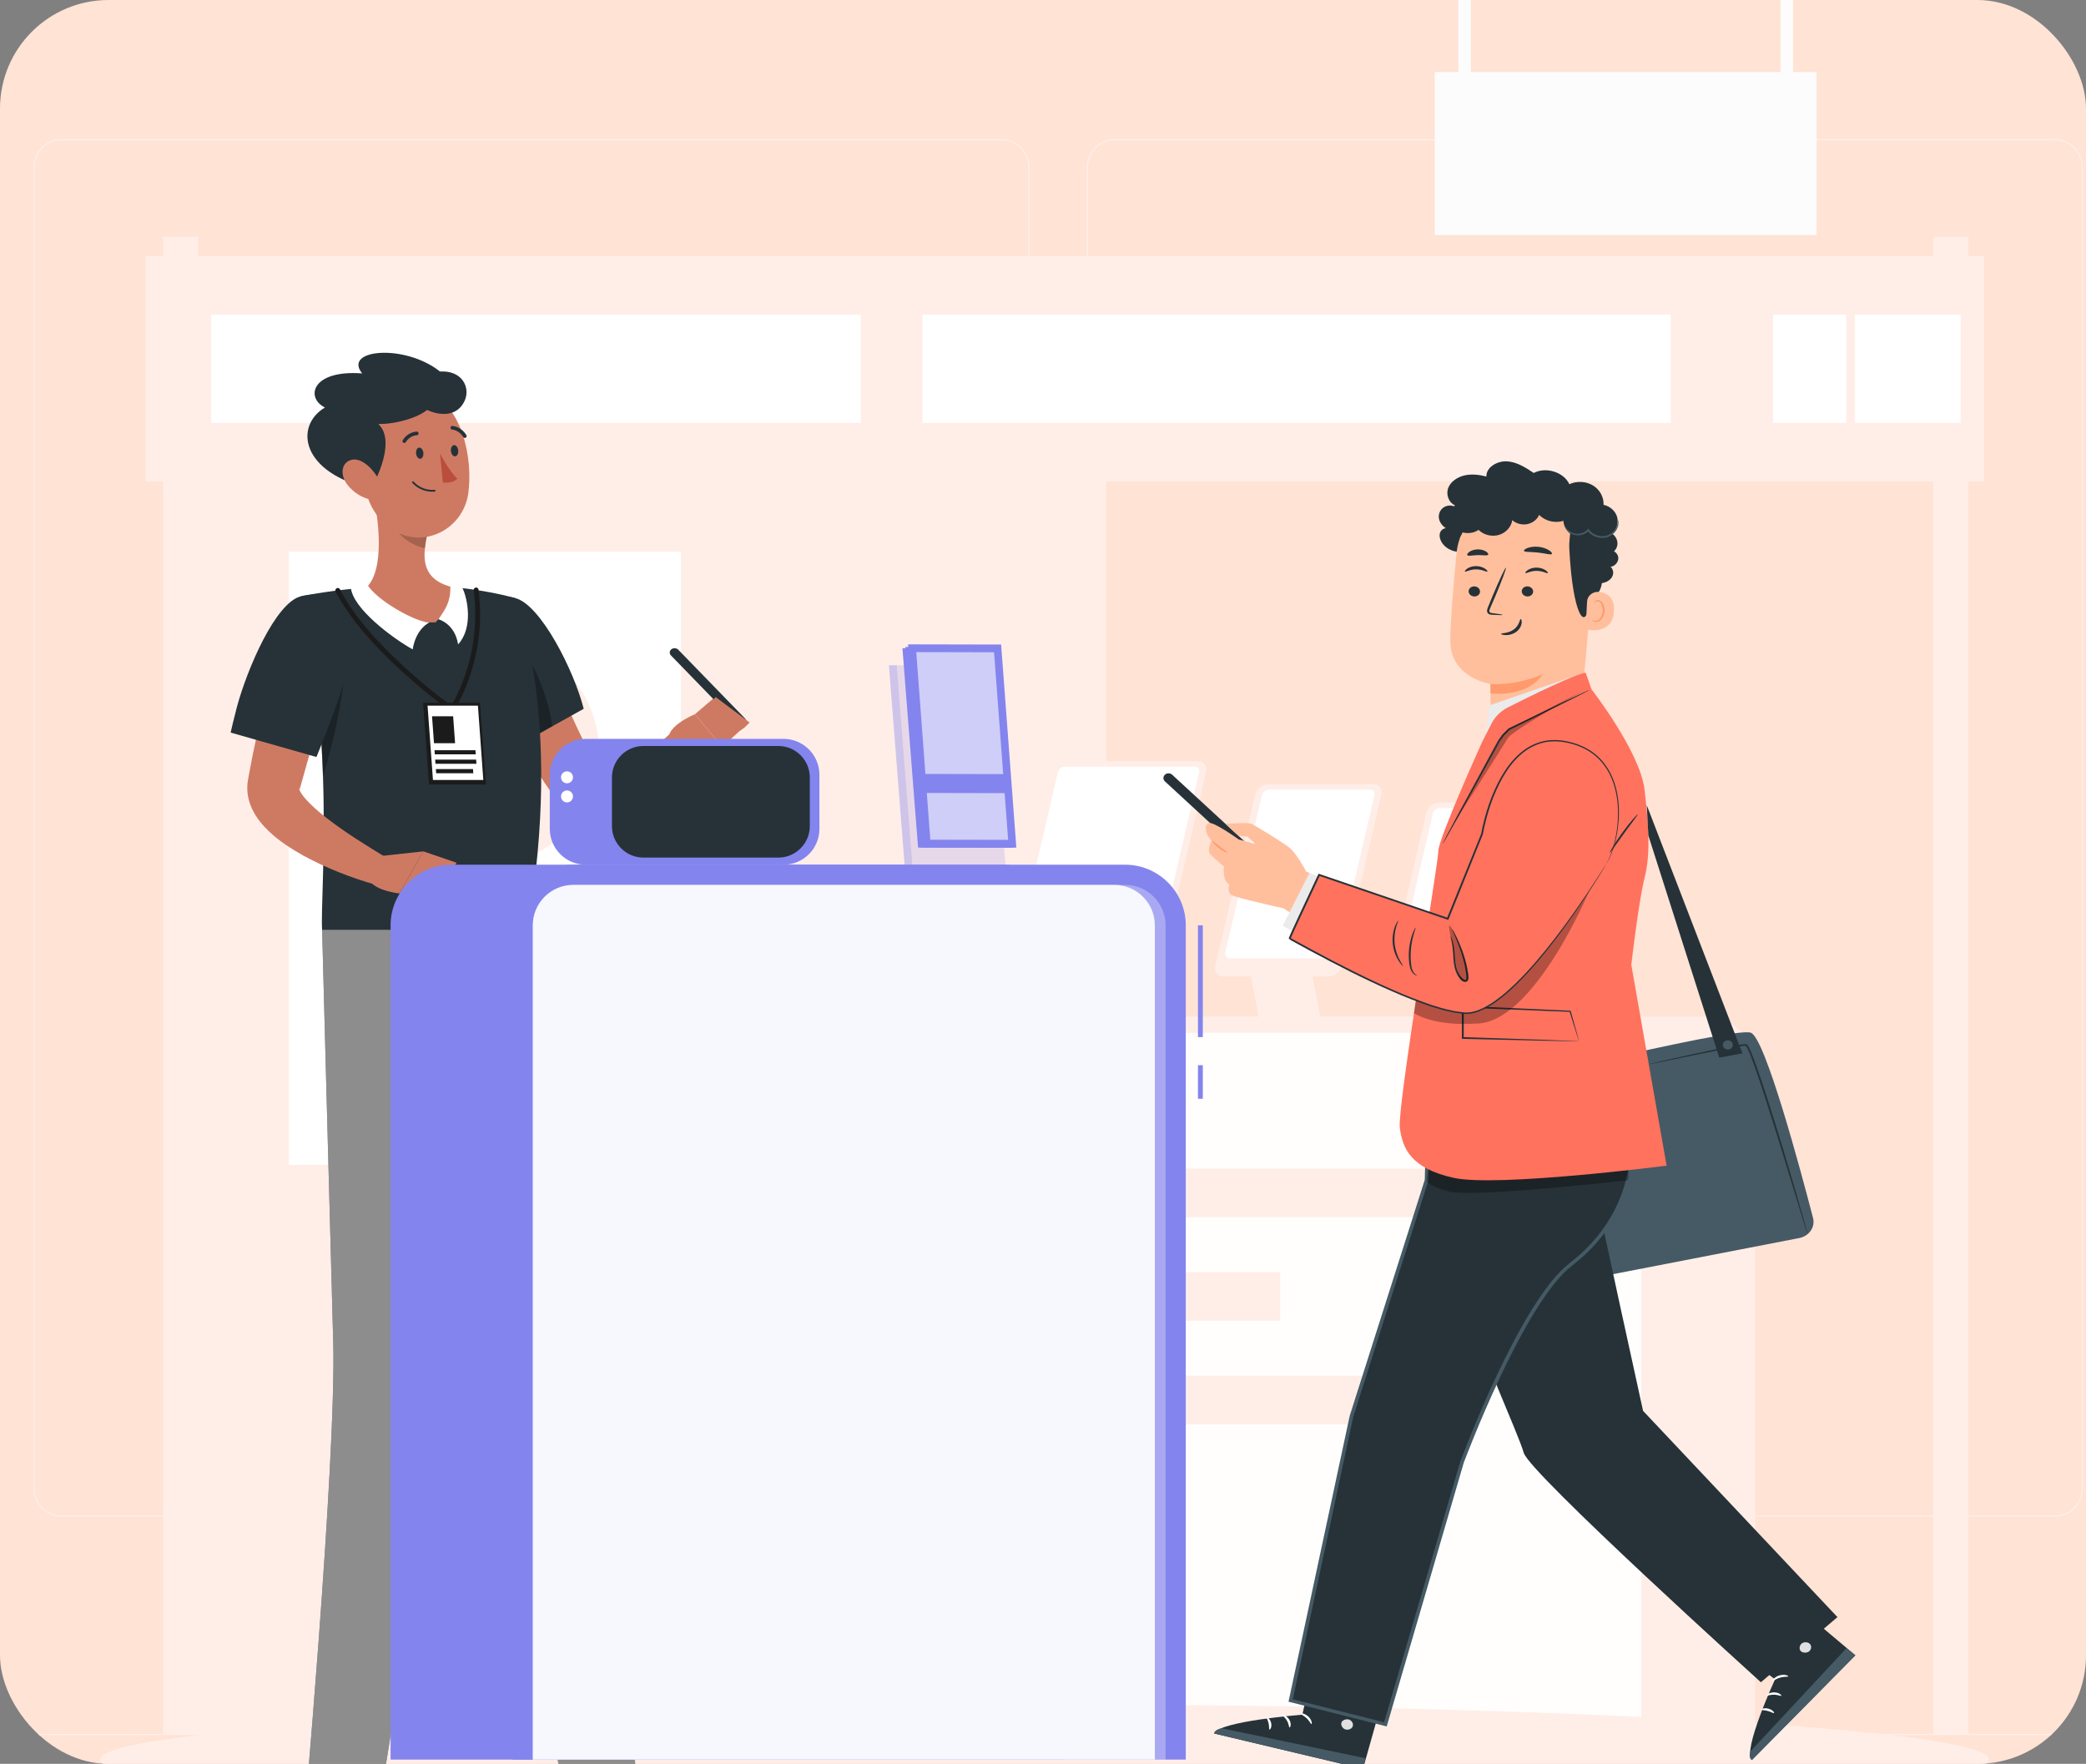 <svg width="615" height="520" viewBox="0 0 615 520" fill="none" xmlns="http://www.w3.org/2000/svg">
<rect x="0" y="0" width="615" height="520" fill="#808080" stroke="none"/>
<g clip-path="url(#clip0_0_1962)">
<rect width="615" height="520" rx="32" fill="#FFE3D5"/>
<path d="M672.911 511.154H-45V511.513H672.911V511.154Z" fill="#FFEEE8"/>
<path d="M295.31 447.119H18.054C13.536 447.119 9.859 443.442 9.859 438.924V49.196C9.859 44.677 13.536 41 18.054 41H295.31C299.827 41 303.504 44.677 303.504 49.196V438.924C303.504 443.442 299.827 447.119 295.31 447.119ZM18.054 41.36C13.732 41.36 10.218 44.875 10.218 49.197V438.925C10.218 443.247 13.732 446.762 18.054 446.762H295.31C299.63 446.762 303.145 443.247 303.145 438.925V49.196C303.145 44.875 299.63 41.359 295.31 41.359L18.054 41.36Z" fill="#FFEEE8"/>
<path d="M605.872 447.119H328.618C324.1 447.119 320.424 443.442 320.424 438.924V49.196C320.424 44.677 324.101 41 328.618 41H605.872C610.392 41 614.068 44.677 614.068 49.196V438.924C614.07 443.442 610.392 447.119 605.872 447.119ZM328.618 41.36C324.298 41.36 320.783 44.875 320.783 49.197V438.925C320.783 443.247 324.298 446.762 328.618 446.762H605.872C610.194 446.762 613.709 443.247 613.709 438.925V49.196C613.709 44.875 610.194 41.359 605.872 41.359L328.618 41.36Z" fill="#FFEEE8"/>
<path d="M48.053 511.155H58.423L58.423 69.786H48.053L48.053 511.155Z" fill="#FFEEE8"/>
<path d="M53.238 511.155L326.101 511.155L326.101 84.463L53.238 84.463L53.238 511.155Z" fill="#FFEEE8"/>
<path d="M83.426 344.669H199.011V163.92L85.182 163.233L83.426 344.669Z" fill="#FFEEE8"/>
<path d="M85.181 343.393H200.766L200.766 162.645H85.181L85.181 343.393Z" fill="white"/>
<path d="M142.974 255.125C161.542 255.125 176.595 240.073 176.595 221.504C176.595 202.936 161.542 187.883 142.974 187.883C124.405 187.883 109.352 202.936 109.352 221.504C109.352 240.073 124.405 255.125 142.974 255.125Z" fill="#FFEEE8"/>
<path d="M150.763 306.686C161.137 302.389 166.063 290.496 161.766 280.123C157.469 269.75 145.576 264.824 135.203 269.12C124.829 273.417 119.903 285.31 124.2 295.683C128.497 306.057 140.39 310.983 150.763 306.686Z" fill="#FFEEE8"/>
<path d="M569.966 511.155H580.336V69.786H569.966V511.155Z" fill="#FFEEE8"/>
<path d="M511.895 75.528H42.949V141.895H511.895V75.528Z" fill="#FFEEE8"/>
<path d="M492.592 92.758H271.954V124.665H492.592V92.758Z" fill="white"/>
<path d="M62.253 124.665L253.767 124.665V92.758L62.253 92.758V124.665Z" fill="white"/>
<path d="M511.895 141.895H584.963V75.529L511.895 75.529V141.895Z" fill="#FFEEE8"/>
<path d="M578.062 92.758H546.886V124.665H578.062V92.758Z" fill="white"/>
<path d="M522.744 124.665H544.316V92.758H522.744V124.665Z" fill="white"/>
<path d="M283.296 299.743H503.147C511.02 299.743 517.461 306.184 517.461 314.057V511.155H268.982V314.057C268.982 306.184 275.423 299.743 283.296 299.743Z" fill="#FFEEE8"/>
<path d="M254.47 299.743H474.323C482.195 299.743 488.637 306.184 488.637 314.057V511.155H240.156V314.057C240.156 306.184 246.597 299.743 254.47 299.743Z" fill="#FFEEE8"/>
<path opacity="0.3" d="M483.864 511.154V314.057C483.864 308.795 479.583 304.515 474.321 304.515H254.47C249.207 304.515 244.927 308.795 244.927 314.057V511.155L483.864 511.154Z" fill="white"/>
<path opacity="0.9" d="M483.864 511.154V314.057C483.864 308.795 479.584 304.515 474.321 304.515H257.005C251.745 304.515 247.463 308.795 247.463 314.057V511.155L483.864 511.154Z" fill="white"/>
<path d="M438.37 299.743H420.207L414.791 271.565H432.954L438.37 299.743Z" fill="#FFEEE8"/>
<path d="M448.841 236.572H424.414C422.632 236.572 420.87 237.937 420.48 239.621L409.981 284.85C409.59 286.534 410.717 287.899 412.499 287.899H436.927C438.709 287.899 440.471 286.534 440.861 284.85L451.36 239.621C451.752 237.937 450.623 236.572 448.841 236.572Z" fill="#FFEEE8"/>
<path d="M437.669 282.562H414.235C413.294 282.562 412.696 281.84 412.903 280.95L422.447 239.835C422.654 238.945 423.585 238.223 424.527 238.223H447.961C448.903 238.223 449.501 238.945 449.294 239.835L439.75 280.95C439.543 281.84 438.613 282.562 437.669 282.562Z" fill="white"/>
<path d="M389.243 299.743H371.079L365.664 271.565H383.827L389.243 299.743Z" fill="#FFEEE8"/>
<path d="M404.752 231.151H374.002C372.22 231.151 370.458 232.517 370.068 234.201L358.311 284.851C357.921 286.535 359.048 287.901 360.83 287.901H391.579C393.361 287.901 395.123 286.535 395.514 284.851L407.27 234.201C407.662 232.517 406.534 231.151 404.752 231.151Z" fill="#FFEEE8"/>
<path d="M392.322 282.562H362.566C361.624 282.562 361.027 281.84 361.234 280.95L372.035 234.415C372.242 233.525 373.174 232.802 374.116 232.802H403.872C404.814 232.802 405.411 233.525 405.204 234.415L394.403 280.95C394.196 281.84 393.264 282.562 392.322 282.562Z" fill="white"/>
<path d="M333.375 299.743H315.211L309.795 271.565H327.959L333.375 299.743Z" fill="#FFEEE8"/>
<path d="M353.082 224.376H313.867C312.085 224.376 310.323 225.741 309.933 227.425L296.603 284.851C296.212 286.535 297.339 287.901 299.121 287.901H338.336C340.118 287.901 341.88 286.535 342.27 284.851L355.601 227.425C355.991 225.74 354.864 224.376 353.082 224.376Z" fill="#FFEEE8"/>
<path d="M339.079 282.562H300.856C299.914 282.562 299.317 281.84 299.523 280.95L311.899 227.639C312.105 226.749 313.037 226.027 313.979 226.027H352.202C353.144 226.027 353.741 226.749 353.535 227.639L341.161 280.95C340.953 281.84 340.021 282.562 339.079 282.562Z" fill="white"/>
<path d="M438.372 344.505H261.267V358.864H438.372V344.505Z" fill="#FFEEE8"/>
<path d="M377.454 375.031H261.267V389.389H377.454V375.031Z" fill="#FFEEE8"/>
<path d="M412.863 405.556H261.267V419.915H412.863V405.556Z" fill="#FFEEE8"/>
<path d="M307.956 535C461.706 535 586.346 527.721 586.346 518.742C586.346 509.763 461.706 502.484 307.956 502.484C154.205 502.484 29.565 509.763 29.565 518.742C29.565 527.721 154.205 535 307.956 535Z" fill="#FFEEE8"/>
<path d="M155.479 274.152C155.479 274.152 170.037 366.251 174.311 398.378C178.992 433.56 188.882 536.452 188.882 536.452L168.864 541.97C168.864 541.97 149.898 442.262 142.083 408.061C133.6 370.942 115.045 274.152 115.045 274.152H155.479Z" fill="#1B1B1C"/>
<path opacity="0.5" d="M155.479 274.152C155.479 274.152 170.037 366.251 174.311 398.378C178.992 433.56 188.882 536.452 188.882 536.452L168.864 541.97C168.864 541.97 149.898 442.262 142.083 408.061C133.6 370.942 115.045 274.152 115.045 274.152H155.479Z" fill="white"/>
<path opacity="0.3" d="M131.731 306.501C139.391 326.02 138.939 364.622 135.656 378.219C131.04 355.892 125.756 329.184 121.693 308.414C123.246 303.088 127.079 294.628 131.731 306.501Z" fill="black"/>
<path d="M159.485 187.925C160.576 190.93 161.741 194.22 162.957 197.339C164.179 200.49 165.406 203.632 166.706 206.722C169.27 212.907 172.086 218.953 175.26 224.316L176.485 226.23L176.955 226.967C177.058 227.117 177.154 227.273 177.242 227.374C177.625 227.834 177.68 227.965 177.895 228.133C178.106 228.298 178.705 228.411 179.654 228.26C180.594 228.124 181.782 227.722 183.004 227.14C188.009 224.768 193.357 220.182 198.086 215.793L204.926 220.83C203.021 224.24 200.95 227.208 198.506 230.176C196.063 233.109 193.332 235.916 189.83 238.412C188.054 239.635 186.075 240.795 183.658 241.667C181.266 242.52 178.281 243.049 175.045 242.528C171.807 242.039 168.703 240.343 166.597 238.35C166.042 237.856 165.566 237.346 165.102 236.831L164.446 236.061L163.991 235.473L162.171 233.105C157.637 226.76 154.178 220.226 151.095 213.601C149.575 210.28 148.12 206.948 146.832 203.561C145.536 200.143 144.284 196.856 143.171 193.213L159.485 187.925Z" fill="#CE7A63"/>
<path d="M151.825 176.304C140.594 173.693 133.775 180.864 137.142 194.923C138.989 202.68 142.326 212.061 144.817 218.63C145.469 220.371 146.078 221.924 146.576 223.176L172.087 208.956C169.282 197.795 159.339 178.051 151.825 176.304Z" fill="#263238"/>
<path opacity="0.3" d="M152.306 189.625C145.523 183.581 152.458 208.117 155.308 218.312L162.803 214.131C162.05 207.064 157.515 194.267 152.306 189.625Z" fill="black"/>
<path d="M133.389 274.152C133.389 274.152 133.781 360.039 131.69 392.431C129.402 427.904 109.632 545.419 109.632 545.419H88.91C88.91 545.419 99.212 430.767 98.24 395.646C97.186 357.528 94.968 274.151 94.968 274.151H133.389V274.152Z" fill="#1B1B1C"/>
<path opacity="0.5" d="M133.389 274.152C133.389 274.152 133.781 360.039 131.69 392.431C129.402 427.904 109.632 545.419 109.632 545.419H88.91C88.91 545.419 99.212 430.767 98.24 395.646C97.186 357.528 94.968 274.151 94.968 274.151H133.389V274.152Z" fill="white"/>
<path d="M155.479 274.152H94.968C94.583 268.749 95.973 251.169 95.219 228.78C94.712 213.747 93.231 196.548 89.595 179.425C89.329 178.204 89.065 176.999 88.785 175.778C88.785 175.778 91.858 175.152 96.259 174.512C99.91 173.978 104.493 173.428 108.981 173.215C116.706 172.849 127.895 172.605 134.697 173.215C138.647 173.582 142.504 174.238 145.581 174.834C149.512 175.628 151.826 176.307 151.826 176.307C151.826 176.307 166.466 210.528 155.479 274.152Z" fill="#263238"/>
<path d="M133.222 209.794C133.079 209.794 132.934 209.751 132.807 209.661C132.557 209.484 107.745 191.729 98.942 174.384C98.763 174.031 98.903 173.597 99.258 173.418C99.61 173.24 100.043 173.379 100.223 173.734C108.866 190.762 133.393 208.317 133.64 208.492C133.963 208.72 134.039 209.17 133.809 209.493C133.669 209.689 133.446 209.794 133.222 209.794Z" fill="#1B1B1C"/>
<path d="M133.222 209.794C133.082 209.794 132.941 209.754 132.816 209.666C132.49 209.442 132.407 208.994 132.632 208.669C132.729 208.528 142.265 194.394 139.661 174.014C139.61 173.62 139.889 173.261 140.282 173.209C140.677 173.159 141.036 173.438 141.087 173.831C143.764 194.778 133.915 209.339 133.815 209.484C133.675 209.687 133.451 209.794 133.222 209.794Z" fill="#1B1B1C"/>
<path d="M143.25 231.276H126.486L124.735 207.176H141.502L143.25 231.276Z" fill="#1B1B1C"/>
<path d="M142.494 229.939H127.643L126.052 208.034H140.903L142.494 229.939Z" fill="white"/>
<path d="M134.17 219.101H127.949L127.373 211.174H133.594L134.17 219.101Z" fill="#1B1B1C"/>
<path d="M140.258 222.392H128.187L128.098 221.165H140.169L140.258 222.392Z" fill="#1B1B1C"/>
<path d="M140.461 225.175H128.39L128.301 223.948H140.371L140.461 225.175Z" fill="#1B1B1C"/>
<path d="M139.54 227.957H128.592L128.503 226.731H139.451L139.54 227.957Z" fill="#1B1B1C"/>
<path opacity="0.3" d="M95.219 228.785C94.712 213.752 93.231 196.552 89.595 179.43C93.643 179.079 100.552 179.476 101.646 186.007C102.826 193.027 101.14 209.54 95.219 228.785Z" fill="black"/>
<path d="M100.624 190.126L94.559 210.999L91.517 221.429L88.594 231.838L88.416 232.487L88.327 232.812L88.283 232.971L88.293 232.914C88.296 232.755 88.293 232.604 88.261 232.493C88.198 232.263 88.136 232.286 88.176 232.499C88.234 232.945 88.81 233.986 89.648 235C91.358 237.076 93.864 239.321 96.54 241.351C101.899 245.499 108.1 249.33 114.137 252.994L110.928 260.859C107.139 259.84 103.616 258.606 100.032 257.195C96.47 255.779 92.962 254.163 89.469 252.264C86.01 250.286 82.525 248.19 79.152 244.955C77.48 243.309 75.742 241.421 74.326 238.495C73.647 237.026 73.063 235.256 72.932 233.187C72.869 232.16 72.908 231.086 73.096 230.026L73.387 228.415C74.713 221.02 76.344 213.753 78.137 206.541C79.948 199.32 81.933 192.228 84.229 185.085L100.624 190.126Z" fill="#CE7A63"/>
<path d="M88.785 175.777C81.246 177.526 72.793 197.389 69.811 208.551C69.311 210.445 68.915 212.085 68.612 213.335C68.217 214.991 68 215.973 68 215.973L93.295 223.176C93.812 221.924 94.445 220.371 95.124 218.631C97.72 212.063 101.204 202.68 103.173 194.924C106.763 180.864 100.058 173.167 88.785 175.777Z" fill="#263238"/>
<path d="M133.475 173.122C126.012 171.352 124.735 166.728 125.278 161.647C125.396 160.411 125.618 159.128 125.904 157.862L116.594 150.08L109.757 144.371C111.599 152.659 113.632 167.752 107.986 173.276C107.986 173.276 114.557 184.151 128.437 183.473C134.878 176.452 133.475 173.122 133.475 173.122Z" fill="#CE7A63"/>
<path d="M103.43 173.181C103.43 173.181 105.743 172.622 108.296 172.344C111.008 176.97 122.617 183.502 126.606 183.502C126.606 183.502 122.662 185.224 121.664 191.447C115.602 188.057 103.949 179.34 103.43 173.181Z" fill="white"/>
<path d="M136.279 173.221C136.279 173.221 135.103 172.763 132.784 172.842C132.864 177.369 131.437 179.464 129.245 182.562C129.245 182.562 134.061 183.741 135.057 189.963C139.485 185.206 137.973 176.621 136.279 173.221Z" fill="white"/>
<path opacity="0.2" d="M125.904 157.861C125.619 159.127 125.396 160.411 125.278 161.645C121.789 160.943 116.532 157.83 116.054 153.888C115.892 152.544 116.495 151.007 116.594 150.077L125.904 157.861Z" fill="black"/>
<path d="M105.434 131.753C107.215 142.881 107.695 149.47 113.895 154.808C123.221 162.839 136.498 156.749 138.066 145.405C139.477 135.193 136.327 118.712 124.964 115.035C113.77 111.411 103.65 120.624 105.434 131.753Z" fill="#CE7A63"/>
<path d="M109.386 144.087C113.294 137.086 115.612 128.712 111.527 125.002C117.03 125.081 123.53 122.927 125.904 120.854C130.272 122.848 135.047 122.581 137.029 118.061C138.701 114.243 136.279 109.128 129.72 109.527C119.263 101.231 100.998 102.985 106.771 110.085C91.744 108.968 90.069 117.343 95.796 120.136C86.719 125.565 88.647 139.442 109.386 144.087Z" fill="#263238"/>
<path d="M102.279 142.723C104.11 145.184 106.732 146.711 109.009 147.217C112.433 147.978 113.388 144.798 111.801 141.604C110.373 138.73 106.869 134.872 103.738 135.542C100.651 136.204 100.186 139.909 102.279 142.723Z" fill="#CE7A63"/>
<path d="M122.669 133.683C122.758 134.593 123.312 135.297 123.907 135.255C124.501 135.213 124.91 134.441 124.821 133.532C124.732 132.622 124.178 131.918 123.584 131.96C122.989 132 122.58 132.772 122.669 133.683Z" fill="#263238"/>
<path d="M132.943 132.958C133.032 133.868 133.586 134.571 134.18 134.53C134.775 134.488 135.184 133.716 135.095 132.805C135.006 131.895 134.452 131.192 133.857 131.233C133.263 131.276 132.854 132.047 132.943 132.958Z" fill="#263238"/>
<path d="M129.72 133.641C129.72 133.641 132.302 138.745 134.826 141.117C133.366 142.734 130.564 142.24 130.564 142.24L129.72 133.641Z" fill="#BA4D3C"/>
<path d="M127.093 144.953C123.51 144.779 121.631 142.438 121.546 142.329C121.456 142.213 121.476 142.045 121.591 141.953C121.707 141.86 121.875 141.88 121.965 141.996C121.987 142.023 124.125 144.691 128.119 144.406C128.269 144.394 128.393 144.506 128.402 144.655C128.412 144.803 128.3 144.931 128.152 144.941C127.785 144.967 127.43 144.97 127.093 144.953Z" fill="#263238"/>
<path d="M119.166 130.586C119.078 130.581 118.991 130.556 118.912 130.505C118.662 130.349 118.586 130.017 118.744 129.766C120.3 127.27 122.783 127.242 122.886 127.243C123.165 127.216 123.419 127.481 123.417 127.78C123.416 128.077 123.175 128.317 122.88 128.317C122.777 128.319 120.872 128.372 119.65 130.333C119.542 130.504 119.354 130.594 119.166 130.586Z" fill="#263238"/>
<path d="M137.011 129.11C136.84 129.101 136.677 129.011 136.582 128.854C135.324 126.772 133.34 126.64 133.32 126.639C133.024 126.623 132.8 126.37 132.819 126.073C132.836 125.777 133.089 125.552 133.381 125.566H133.384C133.489 125.572 135.953 125.734 137.497 128.293C137.65 128.546 137.568 128.877 137.316 129.031C137.221 129.09 137.115 129.114 137.011 129.11Z" fill="#263238"/>
<path d="M111.273 252.47L124.808 250.992L117.723 263.389C117.723 263.389 107.471 262.356 108.477 257.138L111.273 252.47Z" fill="#CE7A63"/>
<path d="M134.612 254.342L127.908 265.056C127.901 265.066 127.889 265.072 127.878 265.071L117.722 263.391L124.808 250.994L134.612 254.342Z" fill="#CE7A63"/>
<path d="M201.931 222.517L212.931 220.177L204.868 210.561C204.868 210.561 194.81 214.673 197.645 219.185L201.931 222.517Z" fill="#CE7A63"/>
<path d="M219.177 214.49L211.96 204.509L204.87 210.561L212.931 220.177L219.177 214.49Z" fill="#CE7A63"/>
<path d="M295.761 254.924H133.018C123.194 254.924 115.156 262.962 115.156 272.785V518.742H313.623V272.785C313.623 262.962 305.585 254.924 295.761 254.924Z" fill="#8484EE"/>
<path d="M354.619 272.787H353.184V305.739H354.619V272.787Z" fill="#8484EE"/>
<path d="M354.619 314.035H353.184V323.927H354.619V314.035Z" fill="#8484EE"/>
<path d="M331.733 254.924H168.991C159.167 254.924 151.13 262.962 151.13 272.785V518.742H349.595V272.785C349.595 262.962 341.557 254.924 331.733 254.924Z" fill="#8484EE"/>
<path opacity="0.3" d="M157.083 518.742V272.786C157.083 266.22 162.425 260.877 168.99 260.877H331.733C338.299 260.877 343.64 266.22 343.64 272.786V518.742H157.083Z" fill="white"/>
<path opacity="0.9" d="M157.083 518.742V272.786C157.083 266.22 162.425 260.877 168.99 260.877H328.567C335.133 260.877 340.476 266.22 340.476 272.786V518.742H157.083Z" fill="white"/>
<path d="M231.022 217.827H172.651C166.842 217.827 162.088 222.579 162.088 228.39V244.362C162.088 250.171 166.84 254.924 172.651 254.924H231.022C236.831 254.924 241.585 250.171 241.585 244.362V228.39C241.584 222.579 236.831 217.827 231.022 217.827Z" fill="#8484EE"/>
<path d="M229.483 219.924H189.68C184.586 219.924 180.418 224.093 180.418 229.187V243.564C180.418 248.658 184.586 252.826 189.68 252.826H229.483C234.577 252.826 238.745 248.658 238.745 243.564V229.187C238.745 224.093 234.577 219.924 229.483 219.924Z" fill="#263238"/>
<path d="M168.934 229.161C168.934 230.136 168.143 230.927 167.168 230.927C166.192 230.927 165.402 230.136 165.402 229.161C165.402 228.185 166.193 227.395 167.168 227.395C168.143 227.395 168.934 228.186 168.934 229.161Z" fill="white"/>
<path d="M168.934 234.795C168.934 235.77 168.143 236.561 167.168 236.561C166.192 236.561 165.402 235.77 165.402 234.795C165.402 233.819 166.193 233.029 167.168 233.029C168.143 233.029 168.934 233.819 168.934 234.795Z" fill="white"/>
<path opacity="0.2" d="M291.814 196.13H264.377L268.992 254.924H296.429L291.814 196.13Z" fill="#8484EE"/>
<path d="M293.493 191.09H266.055L270.67 249.884H298.107L293.493 191.09Z" fill="#8484EE"/>
<path opacity="0.6" d="M294.183 228.607H271.249L268.482 193.33H291.418L294.183 228.607Z" fill="white"/>
<path opacity="0.6" d="M295.684 247.645H272.738L271.674 234.116H294.62L295.684 247.645Z" fill="white"/>
<path d="M294.398 190.766L266.961 190.708L271.453 249.86L298.89 249.919L294.398 190.766Z" fill="#8484EE"/>
<path opacity="0.6" d="M295.01 228.506L272.076 228.458L269.384 192.966L292.319 193.014L295.01 228.506Z" fill="white"/>
<path opacity="0.6" d="M296.471 247.66L273.525 247.612L272.49 234.001L295.435 234.05L296.471 247.66Z" fill="white"/>
<path d="M295.154 190.019L267.715 189.962L272.203 249.827L299.643 249.884L295.154 190.019Z" fill="#8484EE"/>
<path opacity="0.6" d="M295.765 228.215L272.828 228.166L270.137 192.246L293.073 192.295L295.765 228.215Z" fill="white"/>
<path opacity="0.6" d="M297.225 247.6L274.277 247.551L273.241 233.776L296.19 233.824L297.225 247.6Z" fill="white"/>
<path opacity="0.4" d="M262.07 196.13H264.377L268.992 254.924H266.685L262.07 196.13Z" fill="#8484EE"/>
<path d="M470.726 171.947C471.695 172.032 472.7 171.931 473.578 171.543C474.456 171.155 475.195 170.459 475.479 169.601C475.765 168.743 475.545 167.732 474.838 167.115C476.278 166.887 477.354 165.454 477.077 164.131C476.8 162.809 475.223 161.846 473.794 162.128C473.79 160.566 473.293 159.008 472.378 157.693L464.896 161.499L470.726 171.947Z" fill="#263238"/>
<path d="M430.951 162.628C428.348 162.966 425.601 161.448 424.7 159.173C424.428 158.488 424.314 157.723 424.566 157.032C424.818 156.341 425.496 155.754 426.287 155.722C425.232 155.054 424.435 154.011 424.237 152.845C424.041 151.68 424.496 150.411 425.491 149.67C426.487 148.929 428.011 148.806 429.068 149.47C429.043 148.196 429.888 146.942 431.14 146.399L436.773 147.596L430.951 162.628Z" fill="#263238"/>
<path d="M439.495 216.744L439.421 201.654C439.421 201.654 427.636 199.876 427.585 189.005C427.561 183.755 428.465 172.939 429.406 163.16C430.419 152.645 440.025 144.612 451.48 144.697L452.618 144.705C464.886 145.456 471.047 155.476 469.892 166.755L466.171 208.954L450.816 220.531L439.495 216.744Z" fill="#FFBF9D"/>
<path d="M439.421 201.653C439.421 201.653 446.853 202.284 454.831 198.755C454.831 198.755 451.198 205.495 439.435 204.429L439.421 201.653Z" fill="#FF9A6C"/>
<path d="M432.987 174.259C432.947 175.078 433.669 175.784 434.597 175.837C435.524 175.889 436.308 175.27 436.345 174.45C436.383 173.631 435.663 172.924 434.737 172.871C433.809 172.818 433.025 173.439 432.987 174.259Z" fill="#263238"/>
<path d="M431.896 168.496C432.103 168.7 433.387 167.839 435.199 167.857C437.011 167.851 438.334 168.72 438.531 168.517C438.629 168.427 438.419 168.06 437.843 167.667C437.277 167.276 436.307 166.892 435.178 166.888C434.049 166.885 433.095 167.261 432.546 167.649C431.986 168.04 431.794 168.405 431.896 168.496Z" fill="#263238"/>
<path d="M448.647 174.259C448.608 175.078 449.33 175.784 450.258 175.837C451.184 175.89 451.968 175.27 452.006 174.45C452.045 173.631 451.323 172.924 450.397 172.871C449.469 172.818 448.685 173.439 448.647 174.259Z" fill="#263238"/>
<path d="M449.713 168.939C449.92 169.143 451.206 168.283 453.018 168.3C454.828 168.294 456.152 169.163 456.35 168.96C456.448 168.87 456.24 168.503 455.662 168.11C455.096 167.718 454.127 167.335 452.997 167.331C451.868 167.328 450.914 167.704 450.365 168.092C449.805 168.483 449.612 168.848 449.713 168.939Z" fill="#263238"/>
<path d="M443.026 181.279C443.035 181.184 441.91 180.996 440.086 180.767C439.623 180.72 439.186 180.632 439.11 180.34C439.004 180.031 439.201 179.573 439.43 179.078C439.874 178.049 440.339 176.971 440.827 175.84C442.768 171.23 444.177 167.437 443.975 167.367C443.772 167.297 442.035 170.976 440.094 175.587C439.626 176.724 439.179 177.808 438.754 178.845C438.575 179.328 438.269 179.876 438.499 180.517C438.62 180.837 438.959 181.071 439.254 181.146C439.55 181.232 439.811 181.238 440.04 181.252C441.878 181.358 443.018 181.374 443.026 181.279Z" fill="#263238"/>
<path d="M448.351 182.474C448.057 182.456 448.037 184.269 446.341 185.543C444.648 186.822 442.552 186.603 442.535 186.856C442.507 186.97 442.998 187.212 443.884 187.24C444.752 187.274 446.022 187.026 447.06 186.247C448.095 185.465 448.545 184.415 448.619 183.672C448.701 182.915 448.486 182.464 448.351 182.474Z" fill="#263238"/>
<path d="M449.301 162.39C449.476 162.845 451.289 162.644 453.413 162.896C455.543 163.109 457.253 163.695 457.539 163.29C457.667 163.096 457.372 162.666 456.681 162.222C455.998 161.778 454.905 161.353 453.63 161.212C452.354 161.074 451.183 161.252 450.406 161.537C449.623 161.82 449.227 162.174 449.301 162.39Z" fill="#263238"/>
<path d="M432.605 163.667C432.92 164.049 434.173 163.664 435.675 163.657C437.176 163.601 438.446 163.932 438.742 163.538C438.872 163.346 438.676 162.965 438.122 162.601C437.578 162.239 436.665 161.94 435.633 161.961C434.6 161.983 433.703 162.321 433.178 162.705C432.644 163.091 432.466 163.481 432.605 163.667Z" fill="#263238"/>
<path d="M430.585 158.182C430.585 158.182 433.756 151.398 437.332 149.836C441.661 147.945 443.48 152.32 447.6 151.292C451.72 150.264 455.852 148.449 460.027 151.407C464.596 154.645 462.424 156.877 462.666 161.702C463.647 181.265 467.473 186.823 468.656 177.621C468.787 176.613 471.832 175.833 472.32 171.573C472.953 166.049 473.242 159.338 471.936 155.405C470.836 152.09 468.81 149.79 465.163 147.244C459.406 143.225 451.449 143.081 446.043 143.542C440.634 144.003 430.166 149.655 430.585 158.182Z" fill="#263238"/>
<path d="M467.905 177.32C467.994 175.643 469.574 174.33 471.388 174.502C473.587 174.711 476.024 175.88 475.843 180.068C475.521 187.498 467.492 185.667 467.487 185.454C467.483 185.309 467.74 180.428 467.905 177.32Z" fill="#FFBF9D"/>
<path d="M469.363 182.724C469.4 182.701 469.499 182.82 469.733 182.929C469.96 183.035 470.355 183.117 470.782 182.988C471.646 182.731 472.418 181.512 472.514 180.174C472.564 179.499 472.438 178.849 472.202 178.307C471.979 177.754 471.615 177.361 471.188 177.275C470.766 177.168 470.451 177.394 470.344 177.599C470.227 177.803 470.271 177.953 470.228 177.964C470.205 177.982 470.061 177.833 470.139 177.529C470.179 177.383 470.281 177.211 470.476 177.076C470.676 176.938 470.963 176.874 471.261 176.915C471.881 176.978 472.418 177.525 472.678 178.121C472.972 178.721 473.132 179.451 473.075 180.21C472.959 181.705 472.066 183.076 470.888 183.343C470.314 183.459 469.849 183.283 469.611 183.099C469.369 182.904 469.333 182.736 469.363 182.724Z" fill="#FF9A6C"/>
<path d="M441.636 156.893C441.617 156.892 441.598 156.899 441.579 156.899C441.53 156.902 441.482 156.902 441.433 156.906L441.636 156.893Z" fill="#FF725E"/>
<path d="M426.988 143.817C427.728 141.939 429.694 140.624 431.8 140.15C433.906 139.676 436.134 139.944 438.222 140.481C438.116 137.78 441.405 135.825 444.331 136.012C447.258 136.199 449.802 137.846 452.176 139.435C455.813 137.533 461.07 139.193 462.676 142.751C464.843 141.74 467.589 141.879 469.622 143.103C471.655 144.327 472.894 146.59 472.759 148.823C474.652 149.224 476.249 150.642 476.753 152.371C477.258 154.1 476.649 156.065 475.229 157.287C476.547 158.121 477.179 159.775 476.717 161.185C476.254 162.595 474.735 163.651 473.136 163.673L467.491 158.707C464.276 159.124 460.995 156.541 460.942 153.55C458.464 154.343 455.501 153.611 453.785 151.784C453.195 153.151 451.833 154.212 450.273 154.52C448.712 154.828 446.997 154.374 445.853 153.349C445.571 155.338 443.951 157.113 441.873 157.71C439.795 158.307 437.368 157.695 435.908 156.206C433.827 157.687 430.517 157.4 428.771 155.587C427.026 153.774 427.113 150.711 428.959 148.984C427.022 148.089 426.248 145.695 426.988 143.817Z" fill="#263238"/>
<path d="M461.3 154.805C461.271 154.811 461.279 155.037 461.428 155.424C461.579 155.806 461.892 156.355 462.505 156.863C463.105 157.365 464.049 157.826 465.189 157.822C466.307 157.828 467.585 157.396 468.469 156.441L468.003 156.412C468.38 156.963 468.905 157.453 469.532 157.821C470.874 158.602 472.507 158.772 473.817 158.369C475.146 157.976 476.037 157.086 476.533 156.279C477.037 155.455 477.162 154.682 477.167 154.168C477.162 153.648 477.058 153.373 477.029 153.378C476.91 153.361 477.192 154.574 476.178 156.083C475.677 156.805 474.833 157.576 473.656 157.894C472.497 158.225 471.041 158.06 469.847 157.365C469.289 157.038 468.826 156.608 468.491 156.132L468.276 155.825L468.026 156.102C467.282 156.926 466.168 157.336 465.182 157.358C464.184 157.392 463.331 157.025 462.747 156.599C461.56 155.708 461.393 154.76 461.3 154.805Z" fill="#455A64"/>
<path d="M465.809 198.755L438.955 208.01L438.548 213.385L436.773 222.174L445.587 211.071L465.809 201.592V198.755Z" fill="#EBEBEB"/>
<path d="M367.519 250.577C366.929 251.12 365.974 251.12 365.385 250.577L343.442 230.358C342.853 229.815 342.853 228.935 343.442 228.392C344.031 227.849 344.986 227.849 345.576 228.392L367.519 248.611C368.108 249.154 368.108 250.034 367.519 250.577Z" fill="#263238"/>
<path d="M219.483 213.593C218.882 214.054 217.969 213.987 217.441 213.444L197.811 193.225C197.283 192.682 197.343 191.868 197.943 191.407C198.543 190.946 199.457 191.013 199.984 191.556L219.615 211.775C220.142 212.318 220.083 213.132 219.483 213.593Z" fill="#263238"/>
<path d="M385.065 256.917C384.91 256.488 382.273 251.748 380.412 250.116C378.55 248.484 370.174 243.482 369.089 242.91C368.004 242.338 361.334 242.91 361.334 242.91L364.633 245.974C365.85 246.649 367.732 246.597 367.732 246.597L370.02 248.769L365.211 247.483C365.211 247.483 357.766 242.116 356.371 242.656C354.975 243.196 355.44 245.626 356.371 246.769L357.147 247.912C357.147 247.912 355.607 250.818 357.002 252.104C358.398 253.39 360.869 255.487 360.869 255.487C360.869 255.487 360.248 259.489 362.42 260.775C362.42 260.775 361.644 263.062 363.196 263.919C364.748 264.776 378.396 267.778 378.396 267.778L385.066 272.139L391.228 259.806L385.065 256.917Z" fill="#FFBF9D"/>
<path d="M357.349 247.883C357.231 247.971 358.027 249.021 359.336 250.02C360.64 251.024 361.895 251.566 361.969 251.446C362.052 251.318 360.959 250.593 359.697 249.62C358.431 248.654 357.471 247.787 357.349 247.883Z" fill="#FF9A6C"/>
<path d="M530.465 364.984C533.381 364.418 535.216 361.749 534.524 359.078C530.915 345.16 520.46 306.142 516.22 304.468C511.055 302.428 431.002 322.484 431.002 322.484L444.651 381.631L530.465 364.984Z" fill="#455A64"/>
<path d="M486.101 313.761C486.105 313.778 486.425 313.726 487.029 313.61C487.681 313.48 488.56 313.304 489.667 313.083C492.008 312.602 495.303 311.924 499.353 311.091C501.404 310.679 503.646 310.229 506.048 309.746C508.455 309.285 511.036 308.754 513.75 308.375C514.089 308.318 514.43 308.31 514.708 308.299C514.647 308.283 514.712 308.316 514.749 308.365C514.79 308.413 514.834 308.482 514.877 308.54C514.957 308.673 515.041 308.807 515.114 308.952C515.412 309.526 515.673 310.141 515.928 310.762C516.433 312.007 516.905 313.298 517.374 314.616C518.31 317.253 519.222 320.001 520.142 322.821C523.796 334.112 526.892 344.393 529.167 351.825C530.292 355.506 531.208 358.501 531.858 360.627C532.174 361.629 532.425 362.425 532.61 363.015C532.788 363.56 532.89 363.843 532.909 363.839C532.927 363.834 532.862 363.541 532.72 362.988C532.559 362.392 532.342 361.587 532.07 360.574C531.461 358.437 530.605 355.427 529.551 351.727C527.375 344.269 524.339 333.971 520.682 322.671C519.763 319.848 518.845 317.098 517.899 314.456C517.425 313.135 516.948 311.841 516.431 310.586C516.17 309.958 515.907 309.34 515.589 308.737C515.513 308.586 515.421 308.437 515.327 308.287C515.184 308.139 515.209 307.983 514.799 307.823C514.384 307.819 514.022 307.846 513.68 307.901C510.918 308.3 508.359 308.845 505.947 309.325C503.549 309.83 501.311 310.302 499.263 310.733C495.183 311.616 491.889 312.36 489.615 312.887C488.519 313.148 487.648 313.355 487.002 313.509C486.407 313.656 486.096 313.743 486.101 313.761Z" fill="#263238"/>
<path d="M470.954 353.524C470.954 354.724 484.413 415.933 484.413 415.933L541.724 476.742L519.147 495.945C519.147 495.945 450.983 434.336 449.246 428.335C447.51 422.334 435.352 395.93 437.089 395.93C438.825 395.93 470.954 353.524 470.954 353.524Z" fill="#263238"/>
<path d="M388.576 485.58L383.951 505.501C383.951 505.501 359.228 507.454 357.964 511.052L401.837 521.476L410.502 490.735L388.576 485.58Z" fill="#263238"/>
<path d="M397.975 507.065C398.768 507.469 399.125 508.442 398.721 509.144C398.318 509.846 397.206 510.145 396.405 509.753C395.604 509.361 395.136 508.203 395.627 507.548C396.119 506.892 397.447 506.605 398.123 507.152" fill="#E0E0E0"/>
<path d="M401.837 521.476L402.572 518.343L360.232 509.521C360.232 509.521 358.075 509.799 357.964 511.052L401.837 521.476Z" fill="#455A64"/>
<path d="M383.293 505.138C383.249 505.327 384.297 505.666 385.185 506.518C386.097 507.35 386.418 508.289 386.636 508.262C386.843 508.273 386.832 507.078 385.736 506.063C384.651 505.039 383.294 504.955 383.293 505.138Z" fill="white"/>
<path d="M378.233 505.706C378.135 505.876 378.975 506.414 379.485 507.378C380.026 508.33 379.974 509.228 380.19 509.271C380.383 509.348 380.834 508.288 380.174 507.1C379.526 505.906 378.287 505.528 378.233 505.706Z" fill="white"/>
<path d="M374.295 509.893C374.478 509.979 375.034 509.115 374.766 507.961C374.508 506.804 373.609 506.16 373.476 506.294C373.312 506.419 373.811 507.123 374.014 508.074C374.243 509.021 374.087 509.824 374.295 509.893Z" fill="white"/>
<path d="M506.363 482.023L523.313 495.103C523.313 495.103 513.631 516.154 516.492 518.866L547 488L521.556 466.573L506.363 482.023Z" fill="#263238"/>
<path d="M531.369 484.41C532.127 483.953 533.228 484.117 533.713 484.774C534.198 485.431 533.965 486.476 533.215 486.945C532.465 487.414 531.134 487.255 530.736 486.548C530.337 485.841 530.682 484.625 531.523 484.329" fill="#E0E0E0"/>
<path d="M547 488L544.338 485.937L516.083 516.302C516.083 516.302 515.34 518.19 516.492 518.865L547 488Z" fill="#455A64"/>
<path d="M522.657 495.468C522.818 495.592 523.633 494.897 524.865 494.572C526.09 494.217 527.141 494.396 527.217 494.206C527.324 494.042 526.173 493.493 524.687 493.911C523.198 494.316 522.483 495.382 522.657 495.468Z" fill="white"/>
<path d="M520.837 499.855C520.953 500.015 521.863 499.582 523.026 499.618C524.192 499.622 525.031 500.084 525.172 499.928C525.337 499.807 524.529 498.945 523.082 498.926C521.634 498.896 520.692 499.728 520.837 499.855Z" fill="white"/>
<path d="M523.013 505.021C523.182 504.912 522.613 504.055 521.38 503.734C520.149 503.404 519.112 503.835 519.178 504.007C519.221 504.199 520.13 504.121 521.138 504.4C522.153 504.655 522.849 505.158 523.013 505.021Z" fill="white"/>
<path d="M480.941 340.722C480.941 340.722 481.375 358.725 463.14 372.727C448.509 383.961 431.011 431.136 431.011 431.136L408.45 508.353L380.521 501.318L398.449 417.534L420.592 347.924L421.026 331.522L479.639 327.121L480.941 340.722Z" fill="#263238"/>
<path d="M408.831 508.967L408.972 508.483L431.535 431.265C431.698 430.826 449.141 384.126 463.487 373.111C481.712 359.117 481.488 340.893 481.483 340.711L481.481 340.678L480.131 326.581L479.594 326.622L420.493 331.058L420.05 347.844L397.927 417.392L379.89 501.676L408.831 508.967ZM480.398 340.747C480.403 341.346 480.382 358.836 462.792 372.343C448.212 383.537 431.214 429.041 430.498 430.973L408.066 507.739L381.149 500.959L398.98 417.631L421.131 348.002L421.133 347.936L421.555 331.984L479.144 327.661L480.398 340.747Z" fill="#455A64"/>
<g opacity="0.3">
<path d="M479.924 347.959C479.924 347.959 434.005 353.17 427.074 351.249C420.144 349.328 420.591 347.923 420.591 347.923L421.546 341.04L479.925 340.152C479.925 340.152 480.432 346.111 479.924 347.959Z" fill="black"/>
</g>
<path d="M467.488 198.326L469.219 203.229C469.219 203.229 483.546 221.632 484.849 232.833C486.151 244.035 486.585 252.036 484.849 258.837C483.112 265.638 480.942 284.441 480.942 284.441L491.361 343.65C491.361 343.65 441.432 350.051 428.624 347.25C415.815 344.45 413.478 338.449 412.693 332.448C411.909 326.447 424.065 254.437 424.065 250.836C424.065 247.235 436.921 218.831 436.921 218.831L439.74 213.299C440.779 211.26 442.493 209.58 444.638 208.5C450.987 205.302 464.521 198.63 467.488 198.326Z" fill="#FF725E"/>
<path d="M465.534 306.966C465.521 306.956 465.278 306.94 464.825 306.918C464.326 306.896 463.674 306.868 462.858 306.833C461.106 306.766 458.658 306.673 455.625 306.558C449.478 306.353 440.974 306.069 431.276 305.746L431.544 306.001C431.547 303.423 431.548 300.755 431.55 298.022C431.55 297.604 431.55 297.187 431.55 296.786L431.255 297.046C444.028 297.556 455.369 298.01 462.902 298.311L462.737 298.19C463.588 300.897 464.27 303.062 464.754 304.604C464.987 305.328 465.174 305.904 465.315 306.344C465.447 306.743 465.521 306.956 465.534 306.966C465.547 306.976 465.5 306.782 465.397 306.396C465.279 305.962 465.125 305.393 464.931 304.679C464.487 303.098 463.864 300.878 463.083 298.102L463.051 297.986L462.918 297.98C455.389 297.634 444.051 297.113 431.281 296.526L430.985 296.512V296.786C430.985 297.188 430.985 297.604 430.985 298.022C430.988 300.755 430.99 303.423 430.991 306.001V306.25L431.259 306.256C441.049 306.481 449.636 306.679 455.841 306.822C458.843 306.877 461.267 306.921 463.001 306.952C463.789 306.962 464.419 306.97 464.901 306.976C465.331 306.978 465.547 306.975 465.534 306.966Z" fill="#263238"/>
<g opacity="0.3">
<path d="M468.48 262.721C468.676 262.425 451.895 302.421 434.794 301.755C434.794 301.755 423.998 302.801 416.87 298.727C416.87 298.727 417.777 290.666 418.839 290.888C419.9 291.11 436.92 289.992 436.92 289.992L468.48 262.721Z" fill="black"/>
</g>
<path d="M388.591 258.533L386.051 257.379L378.151 272.932L380.99 274.519L388.591 258.533Z" fill="#EBEBEB"/>
<path d="M473.56 254.709C473.56 254.709 446.84 299.541 431.879 298.715C416.917 297.889 380.438 276.638 380.212 276.717C379.986 276.797 388.895 257.909 388.895 257.909L426.827 270.865L436.919 245.907C436.919 245.907 441.901 214.633 461.835 218.703C481.77 222.773 478.167 247.414 473.56 254.709Z" fill="#FF725E"/>
<path d="M473.56 254.709C473.56 254.709 473.893 254.27 474.357 253.336C474.823 252.404 475.422 250.979 475.971 249.063C476.496 247.146 477.017 244.742 477.206 241.885C477.408 239.037 477.315 235.713 476.38 232.135C475.447 228.6 473.49 224.69 469.709 221.877C467.832 220.489 465.545 219.45 463.059 218.81C460.583 218.161 457.824 217.917 455.106 218.492C452.41 219.103 449.843 220.48 447.786 222.395C445.684 224.281 443.991 226.6 442.555 229.091C439.727 234.111 437.809 239.813 436.666 245.873L436.679 245.825C433.506 253.657 430.104 262.053 426.57 270.777L426.923 270.627C417.027 267.244 406.655 263.699 396.009 260.061C393.607 259.24 391.217 258.424 388.994 257.665L388.742 257.579L388.636 257.805C386.642 262.064 384.675 266.269 382.738 270.409C382.26 271.447 381.784 272.48 381.309 273.51L380.608 275.056L380.265 275.83C380.15 276.113 380.045 276.294 379.932 276.677C380.684 277.229 380.157 276.849 380.33 276.98L380.355 277.011L380.399 277.066C380.426 277.099 380.453 277.124 380.488 277.144L380.846 277.338L381.619 277.759L383.16 278.603C384.188 279.162 385.21 279.719 386.228 280.273C394.396 284.67 402.38 288.728 410.215 292.153C414.116 293.896 418.024 295.391 421.876 296.702C422.851 296.998 423.821 297.293 424.782 297.585C425.742 297.882 426.736 298.056 427.699 298.295C428.658 298.558 429.651 298.654 430.628 298.776C431.12 298.821 431.598 298.934 432.096 298.922C432.592 298.887 433.097 298.922 433.578 298.826C435.537 298.543 437.268 297.701 438.842 296.793C440.437 295.892 441.839 294.805 443.197 293.736C445.861 291.538 448.176 289.207 450.293 286.921C454.5 282.326 457.92 277.899 460.821 273.964C463.721 270.026 466.071 266.552 467.959 263.698C469.842 260.842 471.243 258.594 472.178 257.065C472.633 256.307 472.981 255.725 473.225 255.317C473.456 254.919 473.56 254.709 473.56 254.709C473.56 254.709 473.423 254.902 473.177 255.29C472.922 255.692 472.557 256.265 472.083 257.013C471.117 258.525 469.686 260.756 467.776 263.594C465.862 266.429 463.487 269.885 460.567 273.803C457.646 277.718 454.209 282.123 449.996 286.687C447.879 288.957 445.564 291.27 442.916 293.441C441.568 294.496 440.176 295.568 438.607 296.446C437.062 297.334 435.367 298.145 433.508 298.407C433.05 298.498 432.579 298.46 432.111 298.494C431.642 298.506 431.161 298.392 430.684 298.348C429.727 298.226 428.757 298.133 427.807 297.869C426.855 297.63 425.876 297.458 424.924 297.16C423.97 296.868 423.01 296.574 422.042 296.278C418.215 294.967 414.326 293.471 410.437 291.726C402.63 288.298 394.661 284.236 386.508 279.837C385.491 279.283 384.47 278.726 383.444 278.166L381.903 277.321L381.127 276.898C380.984 276.822 380.9 276.768 380.707 276.675C380.609 276.629 380.503 276.588 380.399 276.556L380.244 276.512L380.169 276.493C380.24 276.595 379.906 276.241 380.311 276.717C380.663 276.753 380.404 276.742 380.489 276.729L380.503 276.689L380.539 276.597L380.617 276.407L380.782 276.023L381.124 275.253L381.824 273.711C382.298 272.683 382.774 271.65 383.253 270.613C385.191 266.475 387.16 262.272 389.155 258.014L388.798 258.154C391.02 258.913 393.41 259.73 395.813 260.55C406.459 264.184 416.834 267.725 426.731 271.104L426.99 271.192L427.086 270.954C430.609 262.226 433.999 253.826 437.162 245.99L437.171 245.969L437.176 245.941C438.295 239.947 440.195 234.257 442.978 229.295C444.391 226.83 446.055 224.543 448.105 222.693C450.113 220.814 452.598 219.477 455.206 218.877C457.836 218.314 460.514 218.538 462.949 219.167C465.393 219.787 467.632 220.795 469.475 222.146C473.183 224.88 475.134 228.71 476.079 232.203C477.025 235.736 477.143 239.038 476.966 241.87C476.804 244.712 476.31 247.109 475.812 249.024C475.291 250.937 474.72 252.364 474.28 253.302C474.058 253.771 473.878 254.122 473.743 254.351C473.615 254.586 473.56 254.709 473.56 254.709Z" fill="#263238"/>
<path d="M425.293 248.843C425.311 248.851 425.435 248.661 425.658 248.293C425.903 247.874 426.217 247.335 426.607 246.669C427.441 245.19 428.591 243.149 430 240.652C432.846 235.497 436.722 228.474 441.006 220.713C441.422 219.953 441.833 219.2 442.24 218.457L442.224 218.483C442.621 217.927 443.013 217.378 443.401 216.835L443.373 216.868C443.969 216.275 444.557 215.69 445.134 215.115L445.062 215.167C451.804 211.84 457.702 208.93 461.986 206.816C464.042 205.779 465.707 204.938 466.923 204.324C467.456 204.044 467.89 203.817 468.236 203.635C468.533 203.474 468.684 203.383 468.676 203.369C468.668 203.355 468.501 203.419 468.19 203.554C467.832 203.716 467.383 203.918 466.832 204.167C465.597 204.748 463.905 205.543 461.818 206.525C457.511 208.599 451.581 211.453 444.802 214.716L444.762 214.736L444.729 214.768C444.15 215.341 443.561 215.924 442.963 216.516L442.947 216.531L442.934 216.549C442.545 217.091 442.152 217.64 441.754 218.195L441.745 218.208L441.737 218.222C441.33 218.965 440.918 219.717 440.502 220.477C436.276 228.264 432.452 235.312 429.644 240.484C428.303 243.012 427.206 245.078 426.411 246.575C426.061 247.259 425.778 247.812 425.558 248.243C425.367 248.629 425.276 248.835 425.293 248.843Z" fill="#263238"/>
<path d="M513.707 310.534L506.879 311.796L485.976 246.315L485.504 237.38L513.707 310.534Z" fill="#263238"/>
<path d="M474.592 251.435C474.733 251.509 476.474 248.906 478.749 245.778C481.019 242.645 482.965 240.169 482.837 240.078C482.719 239.992 480.562 242.338 478.279 245.489C475.991 248.635 474.46 251.368 474.592 251.435Z" fill="#263238"/>
<path d="M427.598 275.973C427.555 275.99 427.736 276.387 427.935 277.134C428.136 277.88 428.307 278.982 428.38 280.363C428.482 281.737 428.441 283.411 428.871 285.245C429.097 286.153 429.411 287.114 430.035 287.996C430.346 288.433 430.742 288.847 431.243 289.161C431.477 289.306 431.795 289.524 432.266 289.414C432.735 289.257 432.845 288.841 432.887 288.566C432.93 287.401 432.723 286.431 432.555 285.419C432.365 284.428 432.14 283.479 431.878 282.588C431.361 280.803 430.753 279.238 430.199 277.943C429.638 276.65 429.125 275.627 428.749 274.931C428.374 274.234 428.138 273.862 428.105 273.876C428.068 273.892 428.237 274.293 428.548 275.013C428.862 275.732 429.315 276.772 429.824 278.073C430.328 279.375 430.891 280.939 431.373 282.707C431.618 283.59 431.829 284.527 432.009 285.503C432.169 286.458 432.363 287.545 432.327 288.495C432.248 288.998 432.033 289.038 431.559 288.731C431.132 288.465 430.782 288.107 430.497 287.713C429.925 286.92 429.609 286.008 429.379 285.138C428.936 283.381 428.931 281.721 428.779 280.335C428.654 278.946 428.418 277.823 428.148 277.078C427.877 276.332 427.626 275.96 427.598 275.973Z" fill="#263238"/>
<path d="M417.789 287.596C417.841 287.528 416.867 287.241 416.405 285.961C416.159 285.343 416.037 284.567 415.969 283.675C415.894 282.789 415.866 281.811 415.915 280.786C416.082 276.663 417.507 273.513 417.338 273.464C417.276 273.439 416.835 274.188 416.368 275.492C415.901 276.793 415.443 278.663 415.35 280.764C415.3 281.813 415.344 282.815 415.45 283.718C415.547 284.615 415.72 285.451 416.034 286.097C416.338 286.749 416.785 287.2 417.16 287.401C417.536 287.608 417.782 287.622 417.789 287.596Z" fill="#263238"/>
<path d="M413.654 284.788C413.731 284.735 413.223 284.091 412.624 282.955C412.021 281.823 411.394 280.161 411.186 278.249C410.987 276.336 411.251 274.593 411.602 273.375C411.95 272.153 412.312 271.432 412.225 271.393C412.173 271.366 411.678 272.037 411.219 273.27C410.758 274.496 410.415 276.309 410.624 278.3C410.839 280.289 411.558 282.006 412.27 283.126C412.98 284.255 413.608 284.824 413.654 284.788Z" fill="#263238"/>
<g opacity="0.3">
<path d="M466.728 203.647C466.728 203.647 445.935 215.291 444.544 217.62C443.153 219.95 428.74 242.543 428.74 242.543L443.167 216.692L444.931 214.941L466.728 203.647Z" fill="black"/>
</g>
<g opacity="0.3">
<path d="M427.901 273.498C430.24 277.783 431.924 282.371 432.889 287.084C432.982 287.541 433.069 288.013 432.969 288.469C432.868 288.925 432.538 289.368 432.051 289.49C431.522 289.623 430.951 289.339 430.624 288.932C430.296 288.526 430.159 288.019 430.034 287.526C428.797 282.712 427.835 277.838 427.152 272.931C427.374 272.983 427.459 272.932 427.901 273.498Z" fill="black"/>
</g>
<path d="M509.4 309.407C508.588 309.407 507.93 308.801 507.93 308.053C507.93 307.306 508.588 306.699 509.4 306.699C510.211 306.699 510.869 307.306 510.869 308.053C510.869 308.801 510.211 309.407 509.4 309.407Z" fill="#455A64"/>
<path d="M528.633 21.235V0H524.941V21.235H433.633V0H429.941V21.235H423V69.266H535.575V21.235H528.633Z" fill="#FCFCFC"/>
<path d="M211 205.5L210 206.5L218 215.5L219.5 214.5L221 213L211 205.5Z" fill="#CE7A63"/>
</g>
<defs>
<clipPath id="clip0_0_1962">
<rect width="615" height="520" rx="32" fill="white"/>
</clipPath>
</defs>
</svg>
